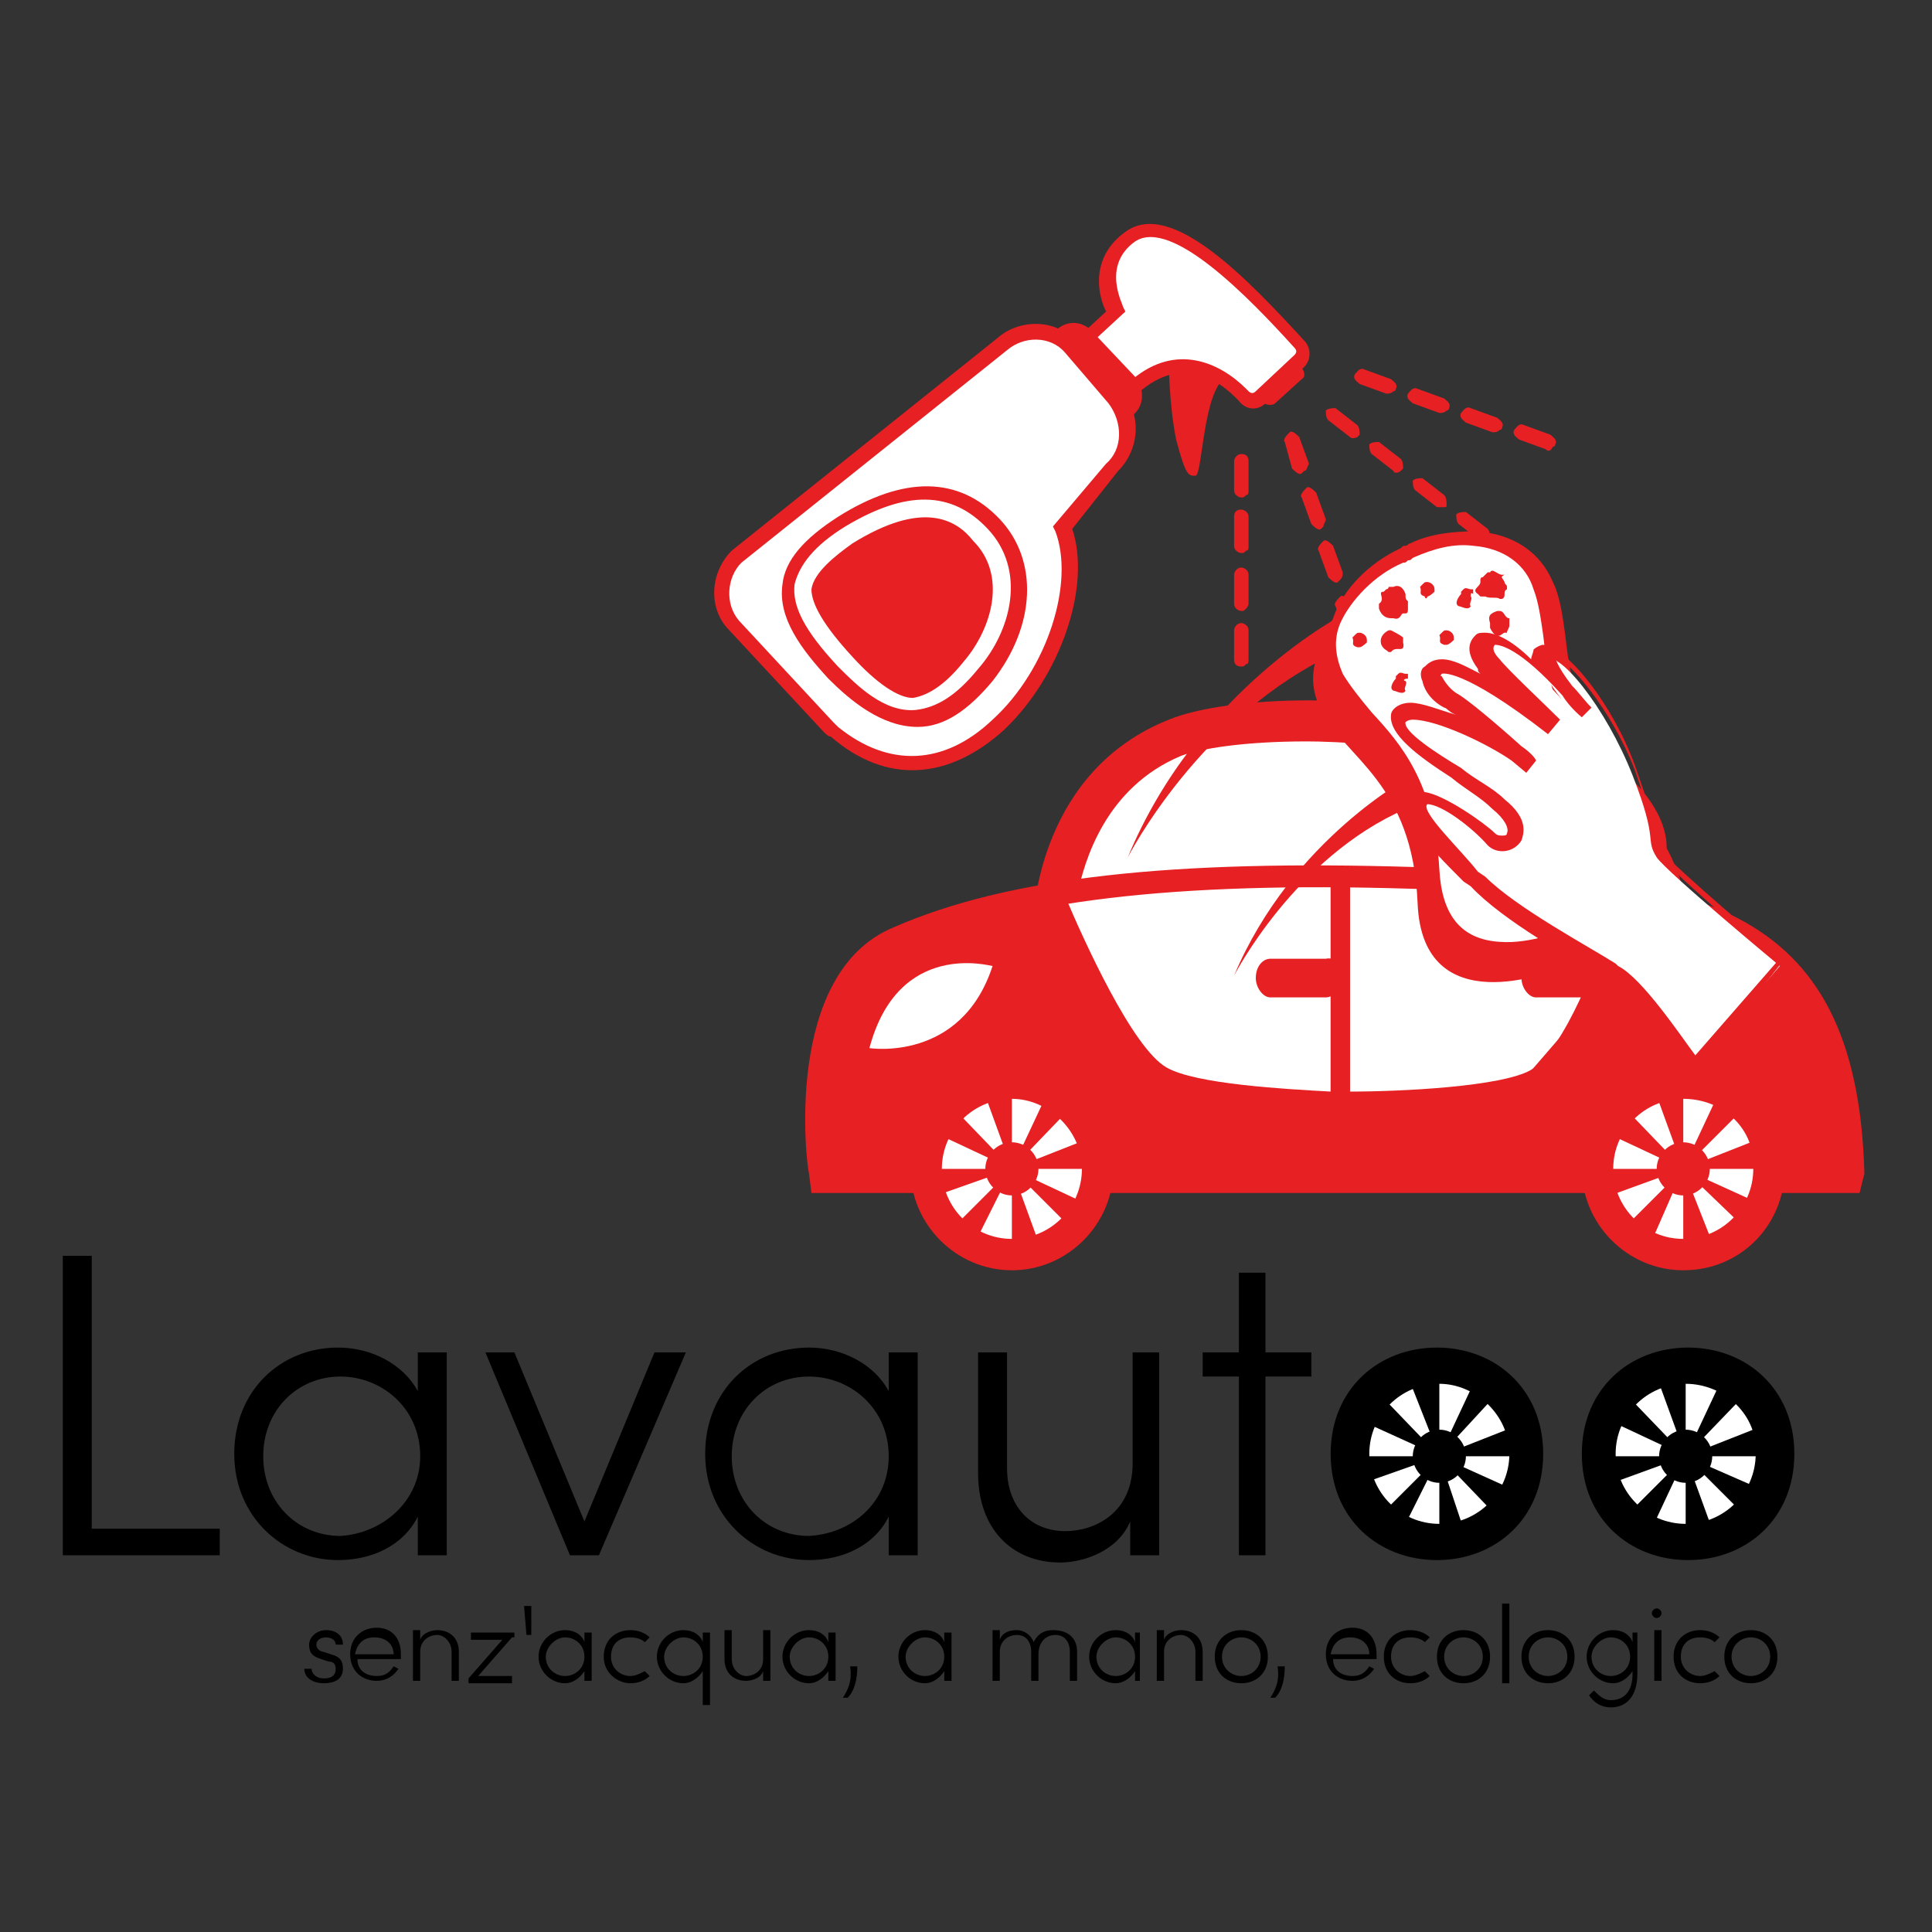 <?xml version="1.0" encoding="utf-8"?>
<!-- Generator: Adobe Illustrator 25.4.1, SVG Export Plug-In . SVG Version: 6.00 Build 0)  -->
<svg version="1.1" id="Livello_1" xmlns="http://www.w3.org/2000/svg" xmlns:xlink="http://www.w3.org/1999/xlink" x="0px" y="0px"
	 viewBox="0 0 80 80" style="enable-background:new 0 0 80 80;" xml:space="preserve">
<rect x="0" y="0" width="80" height="80" fill="#333333" stroke="none"/>
<style type="text/css">
	.st0{fill:#FFFFFF;}
	.st1{fill:#E62023;}
	.st2{enable-background:new    ;}
</style>
<g>
	<path d="M2.6,52h1.2v11.3h5.3v1.1H2.6V52z"/>
	<path d="M18.5,56v8.4h-1.2v-1.6c-0.6,1.2-1.9,1.8-3.3,1.8c-2.3,0-4.3-1.8-4.3-4.4c0-2.6,1.9-4.4,4.3-4.4c1.4,0,2.7,0.7,3.3,1.8V56
		H18.5z M17.4,60.3c0-2-1.6-3.3-3.3-3.3c-1.8,0-3.2,1.4-3.2,3.3c0,1.9,1.4,3.3,3.2,3.3C15.8,63.5,17.4,62.2,17.4,60.3z"/>
	<path d="M28.4,56l-3.6,8.4h-1.2L20.1,56h1.2l2.9,7l2.9-7H28.4z"/>
	<path d="M38,56v8.4h-1.2v-1.6c-0.6,1.2-1.9,1.8-3.3,1.8c-2.3,0-4.3-1.8-4.3-4.4c0-2.6,1.9-4.4,4.3-4.4c1.4,0,2.7,0.7,3.3,1.8V56H38
		z M36.8,60.3c0-2-1.6-3.3-3.3-3.3c-1.8,0-3.2,1.4-3.2,3.3c0,1.9,1.4,3.3,3.2,3.3C35.3,63.5,36.8,62.2,36.8,60.3z"/>
	<path d="M48,56v8.4h-1.2V63c-0.5,1.2-1.9,1.7-2.9,1.7c-2,0-3.4-1.4-3.4-3.7V56h1.2v4.8c0,1.6,1,2.6,2.4,2.6c1.3,0,2.8-0.8,2.8-2.8
		V56H48z"/>
	<path d="M54.3,57h-1.9v7.4h-1.1V57h-1.5v-1h1.5v-3.3h1.1V56h1.9V57z"/>
	<path d="M55.1,60.2c0-2.7,2-4.4,4.4-4.4s4.4,1.7,4.4,4.4s-2,4.4-4.4,4.4S55.1,62.9,55.1,60.2z M62.8,60.2c0-2-1.5-3.3-3.3-3.3
		c-1.8,0-3.2,1.3-3.2,3.3c0,2,1.5,3.3,3.2,3.3C61.3,63.5,62.8,62.2,62.8,60.2z"/>
	<path d="M65.5,60.2c0-2.7,2-4.4,4.4-4.4s4.4,1.7,4.4,4.4s-2,4.4-4.4,4.4S65.5,62.9,65.5,60.2z M73.1,60.2c0-2-1.5-3.3-3.3-3.3
		c-1.8,0-3.2,1.3-3.2,3.3c0,2,1.5,3.3,3.2,3.3C71.6,63.5,73.1,62.2,73.1,60.2z"/>
</g>
<g>
	<g>
		<g>
			<path class="st0" d="M43.6,38c0,0,0.3-5.6,5.1-7.4c3.6-1.4,20.4-1.6,20.4,8.7L43.6,38z"/>
			<g>
				<path class="st0" d="M51.6,30l-4.4,8.2l2.8,0.1l4.6-8.4C53.5,29.8,52.5,29.9,51.6,30z"/>
				<path class="st0" d="M56.2,29.9c-0.4,0-0.8-0.1-1.2-0.1l-4.6,8.5l1.2,0.1L56.2,29.9z"/>
				<path class="st0" d="M50.6,30.1l-4.3,8h0.5l4.4-8.1C50.9,30,50.8,30.1,50.6,30.1z"/>
			</g>
			<path class="st1" d="M69.9,40.1l-27.2-1.3l0.1-0.8c0-0.3,0.3-6.1,5.6-8.2c1.2-0.5,3.4-0.8,5.8-0.8c7.6,0,15.8,2.7,15.8,10.2V40.1
				z M44.6,37.1l23.5,1.2c-0.8-7.2-11.8-7.6-14-7.6c-2.6,0-4.4,0.3-5.2,0.6C45.8,32.6,44.9,35.6,44.6,37.1z"/>
		</g>
		<g>
			<path class="st0" d="M76.6,48.6c-0.2-11.2-6.7-11.9-18.2-12.3c-1.4-0.1-2.6-0.1-3.8-0.1c-7.8,0-13.4,0.8-17.5,2.6
				c-4.3,1.8-3.2,9.5-3.2,9.8l0.1,0.4h42.7L76.6,48.6z"/>
			<path class="st1" d="M77,49.4H33.6l-0.1-0.8c-0.1-0.3-1.1-8.3,3.5-10.2c4.8-2.1,11.6-2.8,21.5-2.5c11.4,0.3,18.4,1.2,18.7,12.7
				L77,49.4z M34.3,48.6h41.9c-0.2-10.8-6.2-11.5-17.8-11.8c-9.8-0.3-16.4,0.5-21.1,2.5C33.2,40.9,34.3,48.2,34.3,48.6z"/>
		</g>
		<path class="st1" d="M76.6,48.6C76.5,40.7,73.2,38,67.4,37l-1.2,4.1L63,44.8l-7.5,0.6l-7.6-0.8l-5-7.4v-0.1
			c-2.2,0.4-4.1,1-5.8,1.7c-4.3,1.8-3.2,9.5-3.2,9.8l0.1,0.4h42.7L76.6,48.6z"/>
		<g>
			<path class="st0" d="M36,43.4c0,0,3.8,0.6,5.1-3.4C41,40,37.2,38.9,36,43.4z"/>
		</g>
		<g>
			<path class="st0" d="M45.5,48.4c0,1.9-1.6,3.6-3.6,3.6c-1.9,0-3.6-1.6-3.6-3.6c0-1.9,1.6-3.6,3.6-3.6
				C43.8,44.8,45.5,46.4,45.5,48.4z"/>
			<g>
				<polygon class="st1" points="41.9,48.4 40.7,45.1 41.9,44.8 				"/>
			</g>
			<g>
				<polygon class="st1" points="41.9,48.4 38.7,46.9 39.4,45.8 				"/>
			</g>
			<g>
				<polygon class="st1" points="41.9,48.4 38.5,49.6 38.3,48.4 				"/>
			</g>
			<g>
				<polygon class="st1" points="41.9,48.4 40.3,51.6 39.4,50.9 				"/>
			</g>
			<g>
				<polygon class="st1" points="41.9,48.4 43.1,51.7 41.9,51.9 				"/>
			</g>
			<g>
				<polygon class="st1" points="41.9,48.4 45.1,49.9 44.4,50.9 				"/>
			</g>
			<g>
				<polygon class="st1" points="41.9,48.4 45.2,47.1 45.5,48.4 				"/>
			</g>
			<g>
				<polygon class="st1" points="41.9,48.4 43.4,45.2 44.4,45.8 				"/>
			</g>
			<g>
				<path class="st1" d="M43,48.4c0,0.6-0.5,1.1-1.1,1.1c-0.6,0-1.1-0.5-1.1-1.1c0-0.6,0.5-1.1,1.1-1.1C42.5,47.3,43,47.8,43,48.4z"
					/>
			</g>
			<path class="st1" d="M41.9,52.6c-2.3,0-4.2-1.9-4.2-4.2c0-2.3,1.9-4.2,4.2-4.2c2.3,0,4.2,1.9,4.2,4.2
				C46.1,50.7,44.2,52.6,41.9,52.6z M41.9,45.5c-1.6,0-2.9,1.3-2.9,2.9c0,1.6,1.3,2.9,2.9,2.9c1.6,0,2.9-1.3,2.9-2.9
				C44.8,46.8,43.4,45.5,41.9,45.5z"/>
		</g>
		<g>
			<path class="st0" d="M73.3,48.4c0,1.9-1.6,3.6-3.6,3.6c-1.9,0-3.6-1.6-3.6-3.6c0-1.9,1.6-3.6,3.6-3.6
				C71.7,44.8,73.3,46.4,73.3,48.4z"/>
			<g>
				<polygon class="st1" points="69.7,48.4 68.5,45.1 69.7,44.8 				"/>
			</g>
			<g>
				<polygon class="st1" points="69.7,48.4 66.5,46.9 67.2,45.8 				"/>
			</g>
			<g>
				<polygon class="st1" points="69.7,48.4 66.4,49.6 66.2,48.4 				"/>
			</g>
			<g>
				<polygon class="st1" points="69.7,48.4 68.3,51.6 67.2,50.9 				"/>
			</g>
			<g>
				<polygon class="st1" points="69.7,48.4 71,51.7 69.7,51.9 				"/>
			</g>
			<g>
				<polygon class="st1" points="69.7,48.4 73,49.9 72.3,50.9 				"/>
			</g>
			<g>
				<polygon class="st1" points="69.7,48.4 73,47.1 73.3,48.4 				"/>
			</g>
			<g>
				<polygon class="st1" points="69.7,48.4 71.2,45.2 72.3,45.8 				"/>
			</g>
			<g>
				<path class="st1" d="M70.8,48.4c0,0.6-0.5,1.1-1.1,1.1c-0.6,0-1.1-0.5-1.1-1.1c0-0.6,0.5-1.1,1.1-1.1S70.8,47.8,70.8,48.4z"/>
			</g>
			<path class="st1" d="M69.7,52.6c-2.3,0-4.2-1.9-4.2-4.2c0-2.3,1.9-4.2,4.2-4.2c2.3,0,4.2,1.9,4.2,4.2
				C73.9,50.7,72.1,52.6,69.7,52.6z M69.7,45.5c-1.6,0-2.9,1.3-2.9,2.9c0,1.6,1.3,2.9,2.9,2.9c1.6,0,2.9-1.3,2.9-2.9
				C72.7,46.8,71.4,45.5,69.7,45.5z"/>
		</g>
		<g>
			<path class="st1" d="M55.5,40.5c0,0.5-0.3,0.8-0.6,0.8h-2.3c-0.3,0-0.6-0.4-0.6-0.8l0,0c0-0.5,0.3-0.8,0.6-0.8h2.3
				C55.3,39.6,55.5,40,55.5,40.5L55.5,40.5z"/>
		</g>
		<g>
			<path class="st1" d="M66.5,40.5c0,0.5-0.3,0.8-0.6,0.8h-2.3c-0.3,0-0.6-0.4-0.6-0.8l0,0c0-0.5,0.3-0.8,0.6-0.8h2.3
				C66.3,39.6,66.5,40,66.5,40.5L66.5,40.5z"/>
		</g>
		<g>
			<path class="st1" d="M55.8,36.3c-0.1-0.1-0.2-0.1-0.3-0.1h-0.4v0.9v0.3v7.8c-1.8-0.1-5.6-0.3-6.8-1c-1.4-0.8-3.4-5.2-4.2-7.1
				l0.6-0.3l-1.4-0.3c-0.1,0-0.3,0.1-0.3,0.2c-0.1,0.1-0.1,0.3-0.1,0.4c0.1,0.3,2.8,6.5,4.9,7.8c1.7,1,7.4,1.1,7.7,1.1l0,0
				c0.1,0,0.2-0.1,0.3-0.1c0.1-0.1,0.1-0.2,0.1-0.3v-8.9C55.9,36.5,55.9,36.4,55.8,36.3z"/>
		</g>
		<g>
			<path class="st1" d="M67.7,37.2c-0.1-0.1-0.2-0.2-0.3-0.2l-0.6-0.1v0.9l0,0c-0.6,1.9-2,5.6-3.4,6.5c-1.2,0.7-5.4,0.9-7.5,0.9
				v-7.4v-0.7v-0.9h-0.6c0,0.1-0.1,0.1-0.1,0.1c-0.1,0.1-0.1,0.2-0.1,0.3v8.9c0,0.3,0.2,0.5,0.5,0.5c0.6,0,6.7,0,8.3-1
				c2.1-1.3,3.8-7.2,3.9-7.5C67.8,37.4,67.7,37.3,67.7,37.2z"/>
		</g>
	</g>
	<g>
		<g>
			<g>
				<path class="st1" d="M64,18.6l-1.1-0.4c-0.1-0.1-0.3-0.2-0.2-0.4c0.1-0.1,0.2-0.3,0.4-0.2l1.1,0.4c0.1,0.1,0.3,0.2,0.2,0.4
					c0,0.1-0.1,0.1-0.1,0.1C64.2,18.7,64.1,18.7,64,18.6z M61.8,17.9l-1.1-0.4c-0.1-0.1-0.3-0.2-0.2-0.4c0.1-0.1,0.2-0.3,0.4-0.2
					l1.1,0.4c0.1,0.1,0.3,0.2,0.2,0.4c0,0.1-0.1,0.1-0.1,0.1C62,17.9,61.9,17.9,61.8,17.9z M59.6,17.1l-1.1-0.4
					c-0.1-0.1-0.3-0.2-0.2-0.4c0.1-0.1,0.2-0.3,0.4-0.2l1.1,0.4c0.1,0.1,0.3,0.2,0.2,0.4c0,0.1-0.1,0.1-0.1,0.1
					C59.8,17.1,59.7,17.1,59.6,17.1z M57.4,16.3l-1.1-0.4c-0.1-0.1-0.3-0.2-0.2-0.4c0.1-0.1,0.2-0.3,0.4-0.2l1.1,0.4
					c0.1,0.1,0.3,0.2,0.2,0.4c0,0.1-0.1,0.1-0.1,0.1C57.6,16.3,57.5,16.3,57.4,16.3z"/>
			</g>
			<g>
				<path class="st1" d="M51.6,27.5c-0.1,0.1-0.1,0.1-0.2,0.1c-0.2,0-0.3-0.1-0.3-0.3v-1.2c0-0.1,0.1-0.3,0.3-0.3
					c0.1,0,0.3,0.1,0.3,0.3v1.2C51.7,27.4,51.7,27.5,51.6,27.5z M51.6,25.2c-0.1,0.1-0.1,0.1-0.2,0.1c-0.1,0-0.3-0.1-0.3-0.3v-1.2
					c0-0.1,0.1-0.3,0.3-0.3c0.1,0,0.3,0.1,0.3,0.3v1.2C51.7,25,51.7,25.1,51.6,25.2z M51.6,22.8c-0.1,0.1-0.1,0.1-0.2,0.1
					c-0.1,0-0.3-0.1-0.3-0.3v-1.2c0-0.2,0.1-0.3,0.3-0.3c0.1,0,0.3,0.1,0.3,0.3v1.2C51.7,22.7,51.7,22.8,51.6,22.8z M51.6,20.5
					c-0.1,0.1-0.1,0.1-0.2,0.1c-0.1,0-0.3-0.1-0.3-0.3v-1.2c0-0.1,0.1-0.3,0.3-0.3c0.2,0,0.3,0.1,0.3,0.3v1.2
					C51.7,20.4,51.7,20.5,51.6,20.5z"/>
			</g>
			<g>
				<path class="st1" d="M56.2,26.3c-0.1,0.1-0.1,0.1-0.1,0.1c-0.1,0.1-0.3-0.1-0.4-0.2l-0.4-1.1c-0.1-0.1,0.1-0.3,0.2-0.4
					c0.1-0.1,0.3,0.1,0.4,0.2l0.4,1.1C56.3,26.1,56.3,26.1,56.2,26.3z M55.5,24c-0.1,0.1-0.1,0.1-0.1,0.1c-0.1,0.1-0.3-0.1-0.4-0.2
					l-0.4-1.1c-0.1-0.1,0.1-0.3,0.2-0.4c0.1-0.1,0.3,0.1,0.4,0.2l0.4,1.1C55.6,23.8,55.6,23.9,55.5,24z M54.8,21.8
					c-0.1,0.1-0.1,0.1-0.1,0.1c-0.1,0.1-0.3-0.1-0.4-0.2l-0.4-1.1c-0.1-0.1,0.1-0.3,0.2-0.4c0.1-0.1,0.3,0.1,0.4,0.2l0.4,1.1
					C54.9,21.6,54.8,21.7,54.8,21.8z M54,19.5c-0.1,0.1-0.1,0.1-0.1,0.1c-0.1,0.1-0.3-0.1-0.4-0.2l-0.3-1.1
					c-0.1-0.1,0.1-0.3,0.2-0.4c0.1-0.1,0.3,0.1,0.4,0.2l0.4,1.1C54.1,19.4,54.1,19.5,54,19.5z"/>
			</g>
			<g>
				<path class="st1" d="M61.3,22.4l-0.9-0.7c-0.1-0.1-0.1-0.3-0.1-0.4c0.1-0.1,0.3-0.1,0.4-0.1l0.9,0.7c0.1,0.1,0.1,0.3,0.1,0.4
					c-0.1,0.1-0.1,0.1-0.1,0.1C61.5,22.5,61.5,22.5,61.3,22.4z M59.5,21l-0.9-0.7c-0.1-0.1-0.1-0.3-0.1-0.4c0.1-0.1,0.3-0.1,0.4-0.1
					l0.9,0.7c0.1,0.1,0.1,0.3,0.1,0.4C59.9,21,59.9,21,59.8,21C59.7,21,59.6,21,59.5,21z M57.7,19.5l-0.9-0.7
					c-0.1-0.1-0.1-0.3-0.1-0.4c0.1-0.1,0.3-0.1,0.4-0.1l0.9,0.7c0.1,0.1,0.1,0.3,0.1,0.4c-0.1,0.1-0.1,0.1-0.1,0.1
					C57.9,19.6,57.7,19.6,57.7,19.5z M55.9,18.1l-0.9-0.7c-0.1-0.1-0.1-0.3-0.1-0.4c0.1-0.1,0.3-0.1,0.4-0.1l0.9,0.7
					c0.1,0.1,0.1,0.3,0.1,0.4c-0.1,0.1-0.1,0.1-0.1,0.1C56,18.2,55.9,18.1,55.9,18.1z"/>
			</g>
		</g>
	</g>
	<g>
		<g>
			<path class="st1" d="M55.7,25.4c0,0-6.1,3.1-9,10.1c0,0,3-5.9,8.7-8.5L55.7,25.4z"/>
		</g>
		<g>
			<path class="st1" d="M58.5,32.1c0,0-5,2.6-7.4,8.3c0,0,2.5-4.9,7.1-6.9L58.5,32.1z"/>
		</g>
		<g>
			<g>
				<g class="st2">
					<g>
						<path class="st1" d="M65.3,38.7C65,38.8,59.5,41,59.4,36c-0.2-5-3-6-4-8c-0.5-0.9-0.4-1.9,0.1-2.8l-0.7,1.4
							c-0.5,0.9-0.6,1.8-0.1,2.8c1,2,3.8,3,4,8c0.2,5,5.6,2.8,5.9,2.7c0.1-0.1,2.1-1,2.9-2.5l0.7-1.4C67.4,37.7,65.5,38.7,65.3,38.7
							z"/>
					</g>
					<g>
						<g>
							<path class="st0" d="M58.4,22.8c2.1-0.9,4.7-0.6,5.5,1.5c0.8,2.1-0.3,4.8,3.4,8.3c3.7,3.5-1.6,6.1-1.9,6.1
								c-0.3,0.1-5.8,2.3-5.9-2.7c-0.2-5-3-6-4-8c-1-1.9,0.5-4.1,2.6-5c0.1,0,0.1-0.1,0.2-0.1C58.2,22.8,58.3,22.8,58.4,22.8z"/>
							<path class="st1" d="M62.2,39.6c-1.4-0.1-3-0.8-3-3.6c-0.1-3.4-1.5-4.9-2.6-6.2c-0.5-0.6-1-1.1-1.3-1.7
								c-0.4-0.8-0.5-1.7-0.1-2.5c0.4-1.2,1.5-2.3,2.8-2.9c0.1-0.1,0.1-0.1,0.2-0.1c0.1,0,0.1-0.1,0.2-0.1c0.8-0.4,1.8-0.5,2.7-0.5
								c1.6,0.1,2.7,0.9,3.2,2.1c0.3,0.6,0.4,1.4,0.5,2.1c0.2,1.7,0.4,3.7,2.8,6.1c1,1,1.5,2.1,1.4,3c-0.3,2-2.8,3.3-3.4,3.6
								C65.2,39.1,63.6,39.7,62.2,39.6z M61,22.6c-0.8-0.1-1.6,0.1-2.5,0.5c-0.1,0.1-0.1,0.1-0.2,0.1c-0.1,0.1-0.1,0.1-0.2,0.1
								c-1.2,0.5-2.2,1.6-2.6,2.5c-0.3,0.7-0.2,1.4,0.1,2.1c0.3,0.5,0.7,1,1.2,1.6c1.2,1.3,2.6,2.9,2.8,6.5c0.1,1.9,0.9,2.9,2.5,3
								c1.3,0.1,2.7-0.5,3-0.6s2.7-1.4,3-3.1c0.1-0.8-0.3-1.7-1.2-2.6c-2.6-2.5-2.8-4.7-3-6.4c-0.1-0.7-0.2-1.4-0.4-1.9
								C63.2,23.4,62.3,22.7,61,22.6z"/>
						</g>
					</g>
				</g>
			</g>
			<g>
				<path class="st1" d="M58.1,26.6C58.1,26.7,58.1,26.7,58.1,26.6c0.1,0.5-0.3,0.1-0.5,0.4h-0.1c-0.1-0.1-0.2-0.1-0.3-0.3
					c-0.1-0.3,0.1-0.5,0.3-0.6h0.1c0,0,0.4,0.2,0.5,0.3C58.1,26.5,58.1,26.5,58.1,26.6z"/>
			</g>
			<g>
				<path class="st1" d="M59,24.7L59,24.7c-0.3-0.1-0.1-0.2-0.2-0.4c0,0,0,0,0.1-0.1c0.1-0.1,0.1-0.1,0.2-0.1c0.1,0,0.3,0.1,0.3,0.3
					c0,0,0,0,0,0.1c0,0-0.2,0.2-0.3,0.2C59.1,24.8,59,24.8,59,24.7z"/>
			</g>
			<g>
				<path class="st1" d="M59.8,26.7C59.7,26.7,59.7,26.7,59.8,26.7c-0.3-0.1-0.1-0.2-0.2-0.4c0,0,0,0,0.1-0.1
					c0.1-0.1,0.1-0.1,0.2-0.1c0.1,0,0.3,0.1,0.3,0.3c0,0,0,0,0,0.1c0,0-0.2,0.2-0.3,0.2C59.9,26.7,59.9,26.7,59.8,26.7z"/>
			</g>
			<g>
				<path class="st1" d="M56.2,26.8C56.2,26.8,56.1,26.8,56.2,26.8c-0.3-0.1-0.1-0.2-0.2-0.4c0,0,0,0,0.1-0.1
					c0.1-0.1,0.1-0.1,0.2-0.1c0.1,0,0.3,0.1,0.3,0.3c0,0,0,0,0,0.1c0,0-0.2,0.2-0.3,0.2C56.2,26.8,56.2,26.8,56.2,26.8z"/>
			</g>
			<g>
				<path class="st1" d="M58.3,24.9c0,0.1,0,0.1,0,0.2v0.1c0,0.1,0,0.2-0.1,0.2c0,0,0,0-0.1,0c-0.1,0-0.1,0.3-0.4,0.2h-0.1
					c-0.2,0-0.4-0.1-0.5-0.4v-0.1V25c0.3-0.2-0.1-0.5,0.2-0.5c0,0,0,0,0.1-0.1c0.1,0,0.1-0.1,0.1-0.1h0.1h0.1c0.2-0.1,0.4,0,0.5,0.3
					C58.2,24.8,58.2,24.8,58.3,24.9L58.3,24.9z"/>
			</g>
			<g>
				<path class="st1" d="M60.9,24.7c0.1,0.1-0.1,0.3,0,0.4c-0.1,0.2-0.4,0-0.5,0c-0.2-0.1,0-0.4,0.1-0.5c0,0,0,0,0-0.1
					c0.1-0.1,0.1-0.1,0.1-0.1c0.1-0.1,0.2,0,0.3,0c0,0,0,0,0.1,0c0,0,0,0,0,0.1c0,0,0,0,0,0.1C60.9,24.5,60.9,24.6,60.9,24.7
					C61,24.6,61,24.6,60.9,24.7z"/>
			</g>
			<g>
				<path class="st1" d="M58.2,28.2c0.1,0.1-0.1,0.3,0,0.4c-0.1,0.2-0.4,0-0.5,0c-0.2-0.1,0-0.4,0.1-0.5c0,0,0,0,0-0.1
					c0.1-0.1,0.1-0.1,0.1-0.1c0.1-0.1,0.2,0,0.3,0c0,0,0,0,0.1,0c0,0,0,0,0,0.1c0,0,0,0,0,0.1C58.1,28.1,58.1,28.2,58.2,28.2
					L58.2,28.2z"/>
			</g>
			<g>
				<path class="st1" d="M62.5,25.6C62.6,25.6,62.6,25.6,62.5,25.6c0,0.1,0,0.1,0,0.1c0,0,0,0,0,0.1c0,0,0,0,0,0.1
					c0,0.1-0.1,0.2-0.1,0.3c0,0,0,0-0.1,0s-0.3,0.4-0.6-0.2v-0.1c0,0,0,0,0-0.1l0,0c-0.1-0.3,0-0.4,0.3-0.5c0,0,0,0,0.1,0
					C62.3,25.3,62.3,25.6,62.5,25.6C62.5,25.5,62.5,25.5,62.5,25.6C62.5,25.5,62.5,25.6,62.5,25.6z"/>
			</g>
			<g>
				<path class="st1" d="M62.3,24.1c0,0.1,0.1,0.1,0.1,0.2v0.1c-0.2,0.1,0,0.3-0.2,0.4h-0.1c-0.1-0.1-0.4,0-0.6-0.1c0,0,0,0-0.1,0
					c0,0,0,0-0.1,0c0,0,0,0-0.1-0.1c-0.3-0.2,0.1-0.3,0.1-0.5c0,0,0,0,0-0.1c0,0,0-0.1,0.1-0.1c0,0,0,0,0.1-0.1c0,0,0,0,0.1-0.1h0.1
					c0.1-0.2,0.3,0.1,0.5,0.1h0.1C62.1,23.9,62.2,23.9,62.3,24.1z"/>
			</g>
			<g>
				<path class="st0" d="M70.1,44.2c0,0-2.3-3.4-3.3-3.9c-1-0.6-4.3-2.3-5.6-3.7s-2.8-2.8-2.5-3.4c0.5-0.6,2.4,0.8,3.1,1.5
					c0.6,0.6,1.7-0.1,0.3-1.4c-1.4-1.2-4.3-2.6-4.1-3.6c0.2-1,4.7,1.2,5.4,2.1c0,0-2.8-2.4-3.3-2.6c-0.5-0.3-1-0.8-0.7-1.3
					c0.3-0.4,1.5-0.2,4.8,2.4c0,0-2.2-2-2.5-2.6c-0.3-0.4-0.4-0.8-0.2-1c0.3-0.2,1.4,0.1,3.9,3.1c0,0-1.9-2-1.5-2.5
					c0.6-0.5,2.6,2,3.7,4.8c1.1,2.8,0.5,2.6,1,3.4c0.4,0.6,5.1,4.5,5.1,4.5L70.1,44.2z"/>
				<path class="st1" d="M70,44.7l-0.3-0.3c-0.6-1-2.4-3.5-3.2-3.9l-0.1-0.1c-1.2-0.6-4.2-2.3-5.5-3.7l-0.3-0.2
					c-1.7-1.7-2.7-2.8-2.2-3.5c0.1-0.1,0.3-0.3,0.6-0.2c0.8,0.1,2.5,1.3,2.9,1.7c0.1,0.1,0.2,0.1,0.3,0.1c0.1,0,0.2,0,0.2-0.1
					c0.1-0.2-0.1-0.6-0.6-1c-0.5-0.5-1.1-0.8-1.7-1.3c-1.4-0.9-2.6-1.8-2.5-2.6c0-0.2,0.3-0.5,0.8-0.5c0.5,0,1.2,0.3,1.9,0.5
					c-0.3-0.1-0.4-0.3-0.5-0.3c-0.4-0.2-0.8-0.6-0.9-1.1c-0.1-0.2-0.1-0.5,0.1-0.6c0.1-0.1,0.3-0.3,0.7-0.3c0.5,0,1,0.3,1.6,0.6
					c-0.1-0.1-0.1-0.1-0.1-0.2c-0.6-0.8-0.3-1.2-0.1-1.4c0.1-0.1,0.2-0.1,0.4-0.1c0.5,0,1.2,0.4,1.9,1.1c0-0.1,0.1-0.3,0.1-0.4
					c0.1-0.1,0.3-0.2,0.4-0.2c1,0.1,2.9,2.5,3.8,5c0.6,1.7,0.8,2.4,0.8,2.8c0.1,0.2,0.1,0.3,0.1,0.5c0.3,0.5,3.2,3,5,4.5l0.3,0.2
					L70,44.7z M59.1,33.3C59,33.3,59,33.3,59.1,33.3c-0.3,0.3,1.4,1.9,2.1,2.8l0.3,0.2c1.3,1.3,4.3,2.9,5.4,3.6l0.1,0.1
					c1,0.5,2.6,2.9,3.2,3.7l3.4-3.9c-1-0.8-4.5-3.8-5-4.5c-0.2-0.3-0.2-0.5-0.2-0.8c-0.1-0.3-0.1-0.9-0.7-2.6
					c-1-2.6-2.8-4.6-3.3-4.7c0,0,0,0.3,0.7,1.2c0.3,0.3,0.5,0.6,0.8,0.9l-0.4,0.4c0,0-0.5-0.4-0.8-0.9c-1.8-2-2.6-2.1-2.8-2.1
					c-0.1,0.1-0.1,0.3,0.2,0.6c0.3,0.4,1.9,1.9,2.5,2.5l-0.5,0.6c-3.6-2.8-4.4-2.5-4.4-2.5c0,0-0.1,0.1,0,0.1
					c0.1,0.2,0.3,0.5,0.6,0.7c0.4,0.2,1.7,1.3,2.7,2.2c0.3,0.2,0.6,0.5,0.6,0.6l-0.4,0.5l-0.6-0.5c-1-0.7-3.1-1.7-4.1-1.7
					c-0.2,0-0.3,0.1-0.3,0.1c-0.1,0.4,1.3,1.3,2.3,1.9c0.6,0.5,1.3,0.8,1.8,1.3c1,0.8,0.8,1.4,0.7,1.7c-0.3,0.5-1,0.6-1.4,0.2
					C61,34.3,59.7,33.3,59.1,33.3z"/>
			</g>
		</g>
	</g>
	<g>
		<g>
			<path class="st1" d="M48.4,15c0,0,0,1.7,0.3,3.2c0.4,1.5,0.5,1.5,0.8,1.5c0.3,0,0.3-3.6,1.3-4.1C50.8,15.4,49.6,14.2,48.4,15z"/>
		</g>
		<g>
			<path class="st1" d="M52.8,16.7c-0.1,0.1-0.4,0.1-0.6-0.1l0,0C52,16.4,52,16.1,52.1,16l1.1-1c0.1-0.1,0.4-0.1,0.6,0.1l0,0
				c0.2,0.2,0.3,0.5,0.1,0.6L52.8,16.7z"/>
		</g>
		<g>
			<path class="st0" d="M53.7,14.2L53.7,14.2c-2.3-2.5-5.4-5.6-7-4.4C45.1,11,46.2,13,46.2,13l-1.2,1.2l0.8,0.9l1.1,1.2
				c2.5-2.3,4.6,0.3,4.6,0.3l0,0c0.2,0.2,0.5,0.2,0.6,0l1.6-1.5C53.9,14.8,53.9,14.4,53.7,14.2z"/>
			<path class="st1" d="M46.8,16.6l-2.3-2.5l1.3-1.2c-0.4-0.8-0.6-2.3,0.8-3.3c1.9-1.4,5.1,2,7.4,4.5c0.3,0.3,0.3,0.8,0,1.1
				l-1.6,1.5c-0.3,0.3-0.8,0.3-1.1-0.1l-0.1-0.1c-0.5-0.5-2.1-2-4.1-0.2L46.8,16.6z M45.3,14.1l1.6,1.6c1.8-1.5,3.6-0.7,4.7,0.4
				c0.1,0.1,0.1,0.1,0.1,0.1c0.1,0.1,0.2,0.1,0.3,0l1.6-1.5c0.1-0.1,0.1-0.2,0-0.3c-1.9-2.1-5.1-5.4-6.6-4.4c-1.4,1-0.5,2.6-0.5,2.7
				l0.1,0.2L45.3,14.1z"/>
		</g>
		<g>
			<path class="st1" d="M46.9,17.2c-0.5,0.5-1.2,0.4-1.6-0.1l-1.7-1.8c-0.5-0.5-0.4-1.2,0.1-1.6l0,0c0.5-0.5,1.2-0.4,1.6,0.1
				l1.7,1.8C47.4,16.1,47.4,16.8,46.9,17.2L46.9,17.2z"/>
		</g>
		<g>
			<path class="st0" d="M41.4,30c2.3-2.1,3.6-5.8,2.7-8.1l2.1-2.5c0.8-0.8,0.8-2,0.1-2.8l-1.9-2.1c-0.8-0.8-2-0.8-2.8-0.1l-11,8.8
				c-0.8,0.8-0.8,2-0.1,2.8l3.9,4.2c0.1,0.1,0.2,0.2,0.3,0.2C36.5,31.9,39.1,32.2,41.4,30z"/>
			<path class="st1" d="M34.1,30.3l-3.9-4.2c-0.9-0.9-0.8-2.4,0.1-3.3l11-8.8c0.9-0.8,2.4-0.8,3.2,0.1l1.9,2.1
				c0.9,0.9,0.8,2.4-0.1,3.3l-1.9,2.4c0.8,2.4-0.5,6.1-2.8,8.3c-2.3,2.1-4.9,2.3-7.2,0.3C34.3,30.5,34.2,30.4,34.1,30.3z M44.1,14.6
				c-0.6-0.7-1.7-0.7-2.4-0.1l-11,8.8c-0.6,0.6-0.7,1.7-0.1,2.4l3.9,4.2c0.1,0.1,0.1,0.1,0.2,0.2c2.1,1.7,4.4,1.6,6.4-0.3
				c2.3-2.1,3.4-5.7,2.6-7.8l-0.1-0.2l2.2-2.6c0.7-0.6,0.7-1.7,0.1-2.5L44.1,14.6z"/>
		</g>
		<g>
			<path class="st0" d="M40.8,27.9c-2.5,3.1-4.6,1.7-6.3-0.1c-2.2-2.3-3-4.2,0.3-6.3c2.5-1.6,4.6-1.7,6.3,0.1
				C42.8,23.4,42.3,26,40.8,27.9z"/>
			<path class="st1" d="M34.3,28.1c-1.1-1.2-2.1-2.5-1.9-3.9c0.1-1,0.9-1.9,2.3-2.8c2.7-1.7,5-1.7,6.7,0.1c1.6,1.7,1.5,4.4-0.3,6.7
				c-1,1.2-2,1.9-3.1,1.9C36.5,30.1,35.2,29,34.3,28.1z M40.9,21.9c-1.5-1.6-3.4-1.6-5.9-0.1c-1.3,0.8-1.9,1.6-2.1,2.4
				c-0.1,0.9,0.4,1.9,1.8,3.4c0.8,0.8,1.9,1.9,3.2,1.8c0.9-0.1,1.7-0.6,2.6-1.7C41.9,26.1,42.5,23.6,40.9,21.9z"/>
		</g>
		<g>
			<path class="st1" d="M35.3,27.2c-1.2-1.3-1.7-2.2-1.7-2.8c0.1-0.7,1-1.4,1.7-1.9c2.9-1.8,4.3-1,5-0.1c1.4,1.4,0.8,3.6-0.4,5
				c-0.8,1-1.5,1.4-2.1,1.5C37.2,28.9,36.3,28.3,35.3,27.2z"/>
		</g>
	</g>
</g>
<g>
	<path class="st0" d="M63.1,60.3c0,1.9-1.6,3.6-3.6,3.6c-1.9,0-3.6-1.6-3.6-3.6s1.6-3.6,3.6-3.6C61.5,56.7,63.1,58.3,63.1,60.3z"/>
	<g>
		<polygon points="59.6,60.3 58.3,57 59.6,56.7 		"/>
	</g>
	<g>
		<polygon points="59.6,60.3 56.3,58.8 57.1,57.7 		"/>
	</g>
	<g>
		<polygon points="59.6,60.3 56.2,61.5 56,60.3 		"/>
	</g>
	<g>
		<polygon points="59.6,60.3 58,63.5 57.1,62.8 		"/>
	</g>
	<g>
		<polygon points="59.6,60.3 60.7,63.6 59.6,63.8 		"/>
	</g>
	<g>
		<polygon points="59.6,60.3 62.7,61.7 62,62.8 		"/>
	</g>
	<g>
		<polygon points="59.6,60.3 62.9,59 63.1,60.3 		"/>
	</g>
	<g>
		<polygon points="59.6,60.3 61.1,57.1 62,57.7 		"/>
	</g>
	<g>
		<path d="M60.7,60.3c0,0.6-0.5,1.1-1.1,1.1c-0.6,0-1.1-0.5-1.1-1.1c0-0.6,0.5-1.1,1.1-1.1C60.2,59.2,60.7,59.7,60.7,60.3z"/>
	</g>
	<path d="M59.6,64.5c-2.3,0-4.2-1.9-4.2-4.2s1.9-4.2,4.2-4.2c2.3,0,4.2,1.9,4.2,4.2S61.8,64.5,59.6,64.5z M59.6,57.3
		c-1.6,0-2.9,1.3-2.9,2.9s1.3,2.9,2.9,2.9c1.6,0,2.9-1.3,2.9-2.9S61.1,57.3,59.6,57.3z"/>
</g>
<g>
	<path class="st0" d="M73.4,60.3c0,1.9-1.6,3.6-3.6,3.6s-3.6-1.6-3.6-3.6c0-1.9,1.6-3.6,3.6-3.6S73.4,58.3,73.4,60.3z"/>
	<g>
		<polygon points="69.8,60.3 68.6,57 69.8,56.7 		"/>
	</g>
	<g>
		<polygon points="69.8,60.3 66.6,58.8 67.3,57.7 		"/>
	</g>
	<g>
		<polygon points="69.8,60.3 66.5,61.5 66.3,60.3 		"/>
	</g>
	<g>
		<polygon points="69.8,60.3 68.3,63.5 67.3,62.8 		"/>
	</g>
	<g>
		<polygon points="69.8,60.3 71,63.6 69.8,63.8 		"/>
	</g>
	<g>
		<polygon points="69.8,60.3 73,61.7 72.3,62.8 		"/>
	</g>
	<g>
		<polygon points="69.8,60.3 73.1,59 73.4,60.3 		"/>
	</g>
	<g>
		<polygon points="69.8,60.3 71.3,57.1 72.3,57.7 		"/>
	</g>
	<g>
		<path d="M70.9,60.3c0,0.6-0.5,1.1-1.1,1.1s-1.1-0.5-1.1-1.1s0.5-1.1,1.1-1.1C70.4,59.2,70.9,59.7,70.9,60.3z"/>
	</g>
	<path d="M69.8,64.5c-2.3,0-4.2-1.9-4.2-4.2c0-2.3,1.9-4.2,4.2-4.2s4.2,1.9,4.2,4.2C74,62.6,72.1,64.5,69.8,64.5z M69.8,57.3
		c-1.6,0-2.9,1.3-2.9,2.9c0,1.6,1.3,2.9,2.9,2.9s2.9-1.3,2.9-2.9C72.8,58.6,71.4,57.3,69.8,57.3z"/>
</g>
<g>
	<path d="M12.6,69.1h0.3c0,0.2,0.2,0.4,0.5,0.4c0.3,0,0.5-0.1,0.5-0.4c0-0.2-0.1-0.3-0.3-0.3l-0.3-0.1c-0.3-0.1-0.5-0.2-0.5-0.6
		c0-0.3,0.3-0.6,0.7-0.6c0.4,0,0.7,0.2,0.7,0.6h-0.3c0-0.2-0.2-0.3-0.4-0.3c-0.2,0-0.4,0.1-0.4,0.3s0.2,0.3,0.3,0.3l0.3,0.1
		c0.4,0.1,0.5,0.3,0.5,0.6c0,0.4-0.3,0.6-0.8,0.6C13,69.7,12.6,69.5,12.6,69.1z"/>
	<path d="M16.6,68.7h-1.8c0,0.5,0.4,0.7,0.8,0.7c0.3,0,0.5-0.1,0.7-0.4l0.2,0.1c-0.2,0.3-0.5,0.5-0.9,0.5c-0.6,0-1.1-0.4-1.1-1.1
		s0.5-1.1,1.1-1.1c0.6,0,1,0.4,1,1.1C16.6,68.6,16.6,68.7,16.6,68.7z M16.3,68.5c0-0.4-0.3-0.7-0.8-0.7c-0.4,0-0.7,0.2-0.8,0.7H16.3
		z"/>
	<path d="M19,68.4v1.2h-0.3v-1.2c0-0.4-0.3-0.7-0.6-0.7c-0.3,0-0.7,0.2-0.7,0.7v1.2h-0.3v-2.1h0.3v0.4c0.1-0.3,0.5-0.4,0.7-0.4
		C18.6,67.5,19,67.8,19,68.4z"/>
	<path d="M21.2,67.8l-1.4,1.6h1.4v0.3h-1.8v-0.2l1.4-1.6h-1.3v-0.3h1.8V67.8z"/>
	<path d="M21.7,66.5h0.3l0,1.2h-0.2L21.7,66.5z"/>
	<path d="M24.5,67.5v2.1h-0.3v-0.4c-0.2,0.3-0.5,0.5-0.8,0.5c-0.6,0-1.1-0.5-1.1-1.1c0-0.6,0.5-1.1,1.1-1.1c0.4,0,0.7,0.2,0.8,0.5
		v-0.4H24.5z M24.2,68.6c0-0.5-0.4-0.8-0.8-0.8c-0.4,0-0.8,0.4-0.8,0.8c0,0.5,0.4,0.8,0.8,0.8C23.8,69.4,24.2,69.1,24.2,68.6z"/>
	<path d="M25,68.6c0-0.7,0.5-1.1,1.1-1.1c0.3,0,0.6,0.1,0.8,0.3L26.7,68c-0.1-0.1-0.3-0.2-0.6-0.2c-0.5,0-0.8,0.3-0.8,0.8
		c0,0.5,0.4,0.8,0.8,0.8c0.2,0,0.4-0.1,0.6-0.2l0.2,0.2c-0.2,0.2-0.5,0.3-0.8,0.3C25.6,69.7,25,69.3,25,68.6z"/>
	<path d="M29.4,67.5v3.1h-0.3v-1.4c-0.2,0.3-0.5,0.5-0.8,0.5c-0.6,0-1.1-0.5-1.1-1.1s0.5-1.1,1.1-1.1c0.4,0,0.7,0.2,0.8,0.5v-0.4
		H29.4z M29.1,68.6c0-0.5-0.4-0.8-0.8-0.8c-0.4,0-0.8,0.4-0.8,0.8c0,0.5,0.4,0.8,0.8,0.8C28.7,69.4,29.1,69.1,29.1,68.6z"/>
	<path d="M31.9,67.5v2.1h-0.3v-0.4c-0.1,0.3-0.5,0.4-0.7,0.4c-0.5,0-0.9-0.3-0.9-0.9v-1.2h0.3v1.2c0,0.4,0.3,0.7,0.6,0.7
		c0.3,0,0.7-0.2,0.7-0.7v-1.2H31.9z"/>
	<path d="M34.6,67.5v2.1h-0.3v-0.4c-0.2,0.3-0.5,0.5-0.8,0.5c-0.6,0-1.1-0.5-1.1-1.1c0-0.6,0.5-1.1,1.1-1.1c0.4,0,0.7,0.2,0.8,0.5
		v-0.4H34.6z M34.3,68.6c0-0.5-0.4-0.8-0.8-0.8c-0.4,0-0.8,0.4-0.8,0.8c0,0.5,0.4,0.8,0.8,0.8C33.9,69.4,34.3,69.1,34.3,68.6z"/>
	<path d="M34.9,70.3c0.2-0.3,0.4-0.7,0.3-1.3h0.3c0,0.5-0.1,1-0.4,1.3L34.9,70.3z"/>
	<path d="M39.4,67.5v2.1h-0.3v-0.4c-0.2,0.3-0.5,0.5-0.8,0.5c-0.6,0-1.1-0.5-1.1-1.1c0-0.6,0.5-1.1,1.1-1.1c0.4,0,0.7,0.2,0.8,0.5
		v-0.4H39.4z M39.1,68.6c0-0.5-0.4-0.8-0.8-0.8c-0.4,0-0.8,0.4-0.8,0.8c0,0.5,0.4,0.8,0.8,0.8C38.7,69.4,39.1,69.1,39.1,68.6z"/>
	<path d="M44.6,68.4v1.2h-0.3v-1.2c0-0.4-0.2-0.7-0.6-0.7c-0.4,0-0.7,0.3-0.7,0.8l0,0v1.1h-0.3v-1.2c0-0.4-0.2-0.7-0.6-0.7
		c-0.3,0-0.7,0.2-0.7,0.7v1.2h-0.3v-2.1h0.3v0.4c0.1-0.3,0.4-0.4,0.7-0.4c0.3,0,0.6,0.2,0.7,0.5c0.2-0.4,0.5-0.5,0.8-0.5
		C44.2,67.5,44.6,67.8,44.6,68.4z"/>
	<path d="M47.2,67.5v2.1H47v-0.4c-0.2,0.3-0.5,0.5-0.8,0.5c-0.6,0-1.1-0.5-1.1-1.1c0-0.6,0.5-1.1,1.1-1.1c0.4,0,0.7,0.2,0.8,0.5
		v-0.4H47.2z M47,68.6c0-0.5-0.4-0.8-0.8-0.8c-0.4,0-0.8,0.4-0.8,0.8c0,0.5,0.4,0.8,0.8,0.8C46.6,69.4,47,69.1,47,68.6z"/>
	<path d="M49.8,68.4v1.2h-0.3v-1.2c0-0.4-0.3-0.7-0.6-0.7s-0.7,0.2-0.7,0.7v1.2h-0.3v-2.1h0.3v0.4c0.1-0.3,0.5-0.4,0.7-0.4
		C49.4,67.5,49.8,67.8,49.8,68.4z"/>
	<path d="M50.3,68.6c0-0.7,0.5-1.1,1.1-1.1s1.1,0.4,1.1,1.1s-0.5,1.1-1.1,1.1S50.3,69.3,50.3,68.6z M52.2,68.6
		c0-0.5-0.4-0.8-0.8-0.8c-0.4,0-0.8,0.3-0.8,0.8c0,0.5,0.4,0.8,0.8,0.8C51.8,69.4,52.2,69.1,52.2,68.6z"/>
	<path d="M52.6,70.3c0.2-0.3,0.4-0.7,0.3-1.3h0.3c0,0.5-0.1,1-0.4,1.3L52.6,70.3z"/>
	<path d="M57,68.7h-1.8c0,0.5,0.4,0.7,0.8,0.7c0.3,0,0.5-0.1,0.7-0.4l0.2,0.1c-0.2,0.3-0.5,0.5-0.9,0.5c-0.6,0-1.1-0.4-1.1-1.1
		s0.5-1.1,1.1-1.1c0.6,0,1,0.4,1,1.1C57,68.6,57,68.7,57,68.7z M56.7,68.5c0-0.4-0.3-0.7-0.8-0.7c-0.4,0-0.7,0.2-0.8,0.7H56.7z"/>
	<path d="M57.3,68.6c0-0.7,0.5-1.1,1.1-1.1c0.3,0,0.6,0.1,0.8,0.3L59,68c-0.1-0.1-0.3-0.2-0.6-0.2c-0.5,0-0.8,0.3-0.8,0.8
		c0,0.5,0.4,0.8,0.8,0.8c0.2,0,0.4-0.1,0.6-0.2l0.2,0.2c-0.2,0.2-0.5,0.3-0.8,0.3C57.8,69.7,57.3,69.3,57.3,68.6z"/>
	<path d="M59.5,68.6c0-0.7,0.5-1.1,1.1-1.1s1.1,0.4,1.1,1.1s-0.5,1.1-1.1,1.1S59.5,69.3,59.5,68.6z M61.4,68.6
		c0-0.5-0.4-0.8-0.8-0.8c-0.4,0-0.8,0.3-0.8,0.8c0,0.5,0.4,0.8,0.8,0.8C61,69.4,61.4,69.1,61.4,68.6z"/>
	<path d="M62.2,66.4h0.3v3.3h-0.3V66.4z"/>
	<path d="M63,68.6c0-0.7,0.5-1.1,1.1-1.1s1.1,0.4,1.1,1.1s-0.5,1.1-1.1,1.1S63,69.3,63,68.6z M64.9,68.6c0-0.5-0.4-0.8-0.8-0.8
		c-0.4,0-0.8,0.3-0.8,0.8c0,0.5,0.4,0.8,0.8,0.8C64.5,69.4,64.9,69.1,64.9,68.6z"/>
	<path d="M67.8,67.5v1.8c0,1-0.5,1.4-1.1,1.4c-0.4,0-0.7-0.2-0.9-0.5L66,70c0.2,0.2,0.4,0.4,0.7,0.4c0.5,0,0.9-0.3,0.9-1.1v-0.1
		c-0.2,0.3-0.5,0.5-0.8,0.5c-0.6,0-1.1-0.5-1.1-1.1c0-0.6,0.5-1.1,1.1-1.1c0.4,0,0.7,0.2,0.8,0.5v-0.4H67.8z M67.5,68.6
		c0-0.5-0.4-0.8-0.8-0.8c-0.4,0-0.8,0.4-0.8,0.8c0,0.5,0.4,0.8,0.8,0.8C67.1,69.4,67.5,69.1,67.5,68.6z"/>
	<path d="M68.4,66.8c0-0.1,0.1-0.2,0.2-0.2c0.1,0,0.2,0.1,0.2,0.2c0,0.1-0.1,0.2-0.2,0.2C68.5,67,68.4,66.9,68.4,66.8z M68.5,67.5
		h0.3v2.1h-0.3V67.5z"/>
	<path d="M69.3,68.6c0-0.7,0.5-1.1,1.1-1.1c0.3,0,0.6,0.1,0.8,0.3L71,68c-0.1-0.1-0.3-0.2-0.6-0.2c-0.5,0-0.8,0.3-0.8,0.8
		c0,0.5,0.4,0.8,0.8,0.8c0.2,0,0.4-0.1,0.6-0.2l0.2,0.2c-0.2,0.2-0.5,0.3-0.8,0.3C69.8,69.7,69.3,69.3,69.3,68.6z"/>
	<path d="M71.4,68.6c0-0.7,0.5-1.1,1.1-1.1s1.1,0.4,1.1,1.1s-0.5,1.1-1.1,1.1S71.4,69.3,71.4,68.6z M73.3,68.6
		c0-0.5-0.4-0.8-0.8-0.8c-0.4,0-0.8,0.3-0.8,0.8c0,0.5,0.4,0.8,0.8,0.8C72.9,69.4,73.3,69.1,73.3,68.6z"/>
</g>
</svg>
